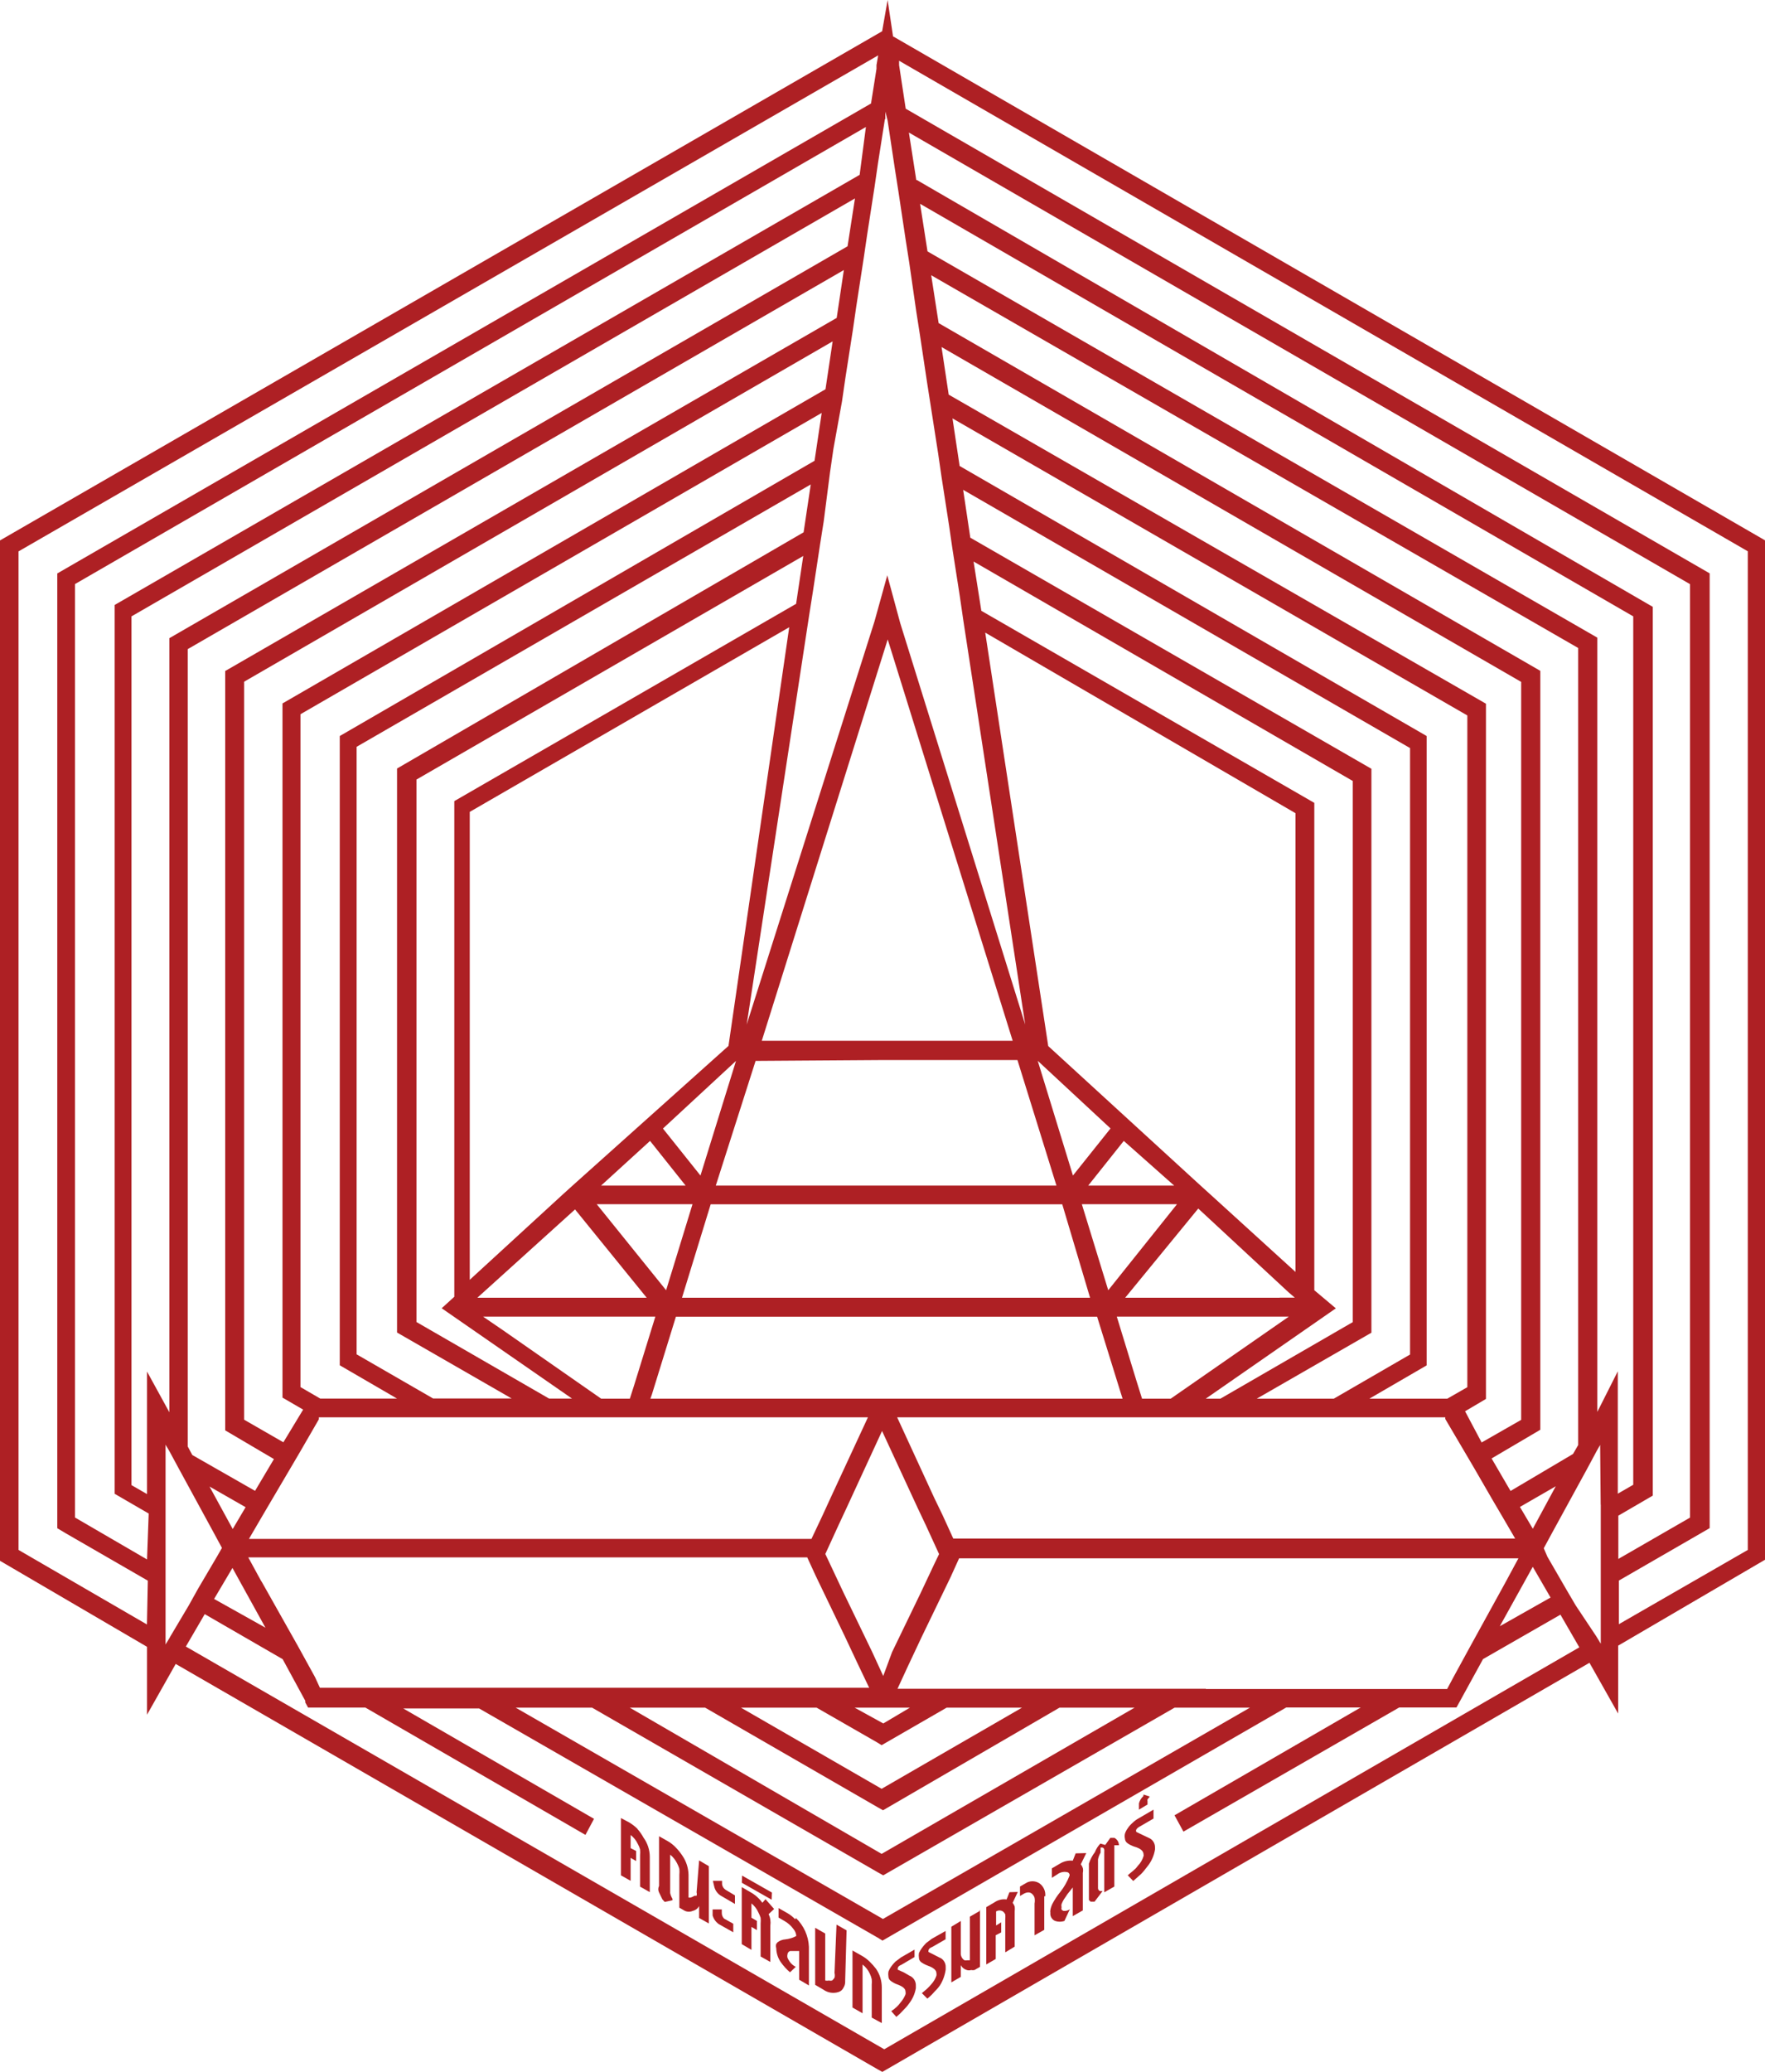 <?xml version="1.0" encoding="UTF-8"?><svg id="b" xmlns="http://www.w3.org/2000/svg" width="200" height="234.64" viewBox="0 0 200 234.64"><defs><style>.d{fill:#ae2024;}</style></defs><g id="c"><path class="d" d="m198.05,175.52l-14.61,8.41v-4.94h0l9.22-5.32,1.07-.62v-108.12L102.63,12.31l-.75-4.94v-.49l96.17,55.55v113.08Zm-17.05-15.65v-87.66L105.1,28.47l-.84-5.39,80.81,46.72v98.34l-1.75,1.01v-13.86l-2.31,4.58Zm.39,10.52v9.74h0v6.01l-.49-.81-2.34-3.51h0l-1.07-1.82-2.14-3.7-.42-.97.97-1.79,3.93-7.18,1.1-2.05.39-.68.06,6.75Zm-81.17,61.69l-79.16-45.62,2.14-3.67,8.83,5.1,2.56,4.71v.19h0l.32.58h6.49l24.94,14.42h0l.97-1.82-21.62-12.5h8.6l45.19,25.97.52.32,45.75-26.4h8.44l-21.1,12.21,1.01,1.85,24.45-14.06h6.49l.32-.58,2.69-4.9h0l8.77-5.03h0l2.14,3.7-78.77,45.52Zm-80.97-46.66l-.49.81v-6.01h0v-16.62l.42.71,1.07,1.98,3.93,7.21.97,1.79-.52.91-2.18,3.7-1.07,1.92h0l-2.14,3.6Zm-2.6-16.23l-1.75-1.01v-98.38L96.88,22.47l-.84,5.42L19.19,72.27v87.66l-2.53-4.61v13.86Zm0,7.4l-8.15-4.74v-105.71L98.12,14.38l-.71,5.42L12.99,68.51v100.65l3.86,2.24-.19,5.19Zm0,7.37l-14.55-8.44V62.44L99.51,6.27l-.19,1.1h0v.42l-.62,3.93L6.49,64.94v108.12l1.04.62,9.22,5.32-.1,4.97Zm154.51-15.13l-2.14-3.67,5.52-3.25v-85.94l-68.18-39.38-.84-5.42,73.31,42.21v90.26l-.58,1.01-7.08,4.19Zm2.53,4.29l-1.46-2.47,4.06-2.34-2.6,4.81Zm0,4.32l2.01,3.47-5.75,3.25,3.73-6.72Zm-37.05,13.8h-34.94l1.23-2.66,1.53-3.25,3.25-6.72.97-2.14h63.38l-1.49,2.76-3.93,7.14-1.95,3.57h0l-.71,1.33h-27.34v-.03Zm-69.55,2.14l32.47,18.7.52.29,33.02-18.99h8.54l-41.59,23.93-41.62-23.93h8.67Zm-37.47-14.29l-1.49-2.73h63.34l.97,2.11,3.25,6.75,1.53,3.25,1.27,2.66h-62.24l-.55-1.2h0l-1.95-3.54-4.12-7.31Zm.45,5.23l-5.81-3.25,2.08-3.51,3.73,6.75Zm-2.24-13.64l-1.46,2.47-2.63-4.81,4.09,2.34Zm-2.31-94.71v86.01l5.52,3.25-2.14,3.6-7.11-4.06-.52-.97v-90.29L95.62,30.58l-.81,5.42L25.55,75.97Zm6.49,3.7v78.6l2.34,1.36-2.24,3.7-4.45-2.56v-83.57l66.69-38.54-.81,5.42-61.53,35.58Zm6.49,3.67v71.27l6.49,3.77h-8.7l-2.24-1.3v-76.2l59.06-34.12-.81,5.42-53.8,31.17Zm6.49,3.7v63.86l12.99,7.47h-8.9l-8.67-5v-68.8l51.46-29.71-.81,5.42-46.07,26.75Zm6.49,3.67v56.14l-1.43,1.3,14.77,10.23h-2.6l-15.03-8.67v-61.43l43.83-25.32-.81,5.42-38.73,22.34Zm31.07,27.73l-17.66,15.81-1.04.94h0l-10.62,9.74v-52.99l36.2-20.91-6.88,47.4Zm-3.18,14.68l-4.25-5.32,8.28-7.66-4.03,12.99Zm46.46-5.32l-4.25,5.32-3.99-12.99,8.25,7.66Zm20.97-35.71v51.95l-9.74-8.86-1.04-.94-17.24-15.78-7.14-46.82,35.16,20.45Zm6.49-3.67v61.3l-15,8.67h-1.66l14.74-10.23-2.44-2.05v-55.19l-37.73-21.75-.88-5.58,42.95,24.84Zm6.49-3.7v68.67l-8.64,5h-8.73l12.99-7.47v-63.86l-45.45-26.17-.81-5.42,50.65,29.25Zm6.49-3.7v76.07l-2.27,1.3h-8.83l6.49-3.77v-71.27l-52.92-30.58-.81-5.39,58.34,33.64Zm-.26,78.8l2.37-1.4v-78.73l-60.88-35-.81-5.39,65.68,37.92v83.57l-4.48,2.56-1.88-3.54Zm-60.13,9.84l-4.22-9.16h62.11v.19l2.18,3.7,1.07,1.82,2.14,3.7,1.07,1.82,1.46,2.5h-63.67l-1.23-2.69-.91-1.88Zm-31.82-9.16h24.29l-4.25,9.16-.88,1.92-1.27,2.69H28.21l1.46-2.5,1.07-1.82,2.18-3.7,1.07-1.82,2.14-3.7v-.23h37.99Zm-15.68-11.4h15.88l-2.4,7.76-.49,1.53h-3.25l-11.14-7.76-2.24-1.53h3.64Zm14.9-2.14h-19.19l.29-.26,10.78-9.74,8.12,10Zm50.23,0h-46.23l3.25-10.58h39.84l3.15,10.58Zm21.49,0h-17.5l8.28-10.1,10.26,9.51.68.58h-1.72Zm-17.79,11.43h-53.51l.16-.45,2.73-8.83h47.73l2.6,8.38.29.91Zm-.65-9.29h19.48l-13.38,9.29h-3.25l-.62-1.98-2.24-7.31Zm-3.25-14.84l4.03-5.06,5.71,5.06h-9.74Zm10.06,2.11l-7.79,9.74-2.99-9.74h10.78Zm-65.26-2.11l5.55-5.06,4.03,5.06h-9.58Zm10.36,2.11l-2.99,9.74-7.86-9.74h10.84Zm21.62,53.44l-1.27-2.76-3.25-6.72-1.53-3.25-.52-1.1,1.49-3.25.91-1.95,4.03-8.73,4.06,8.77.91,1.92,1.49,3.25-.55,1.14-1.53,3.25-3.25,6.72-1.01,2.73Zm0,5.36l-3.25-1.79h6.27l-3.02,1.79Zm19.97-1.79h8.51l-28.67,16.56-28.54-16.56h8.54l19.64,11.33.52.29,20-11.62Zm-20.16,9.19l-15.94-9.19h8.57l6.85,3.93.52.32,7.37-4.25h8.54l-15.91,9.19Zm-13.6-84.64l14.29-45.52,14.16,45.45h-28.44v.06Zm13.96,2.11h15.03l4.42,14.22h-38.6l4.51-14.12,14.64-.1Zm3.57-99.64l-.84-5.39,88.51,51.14v105.71l-8.12,4.68v-4.9l3.9-2.27v-100.65L103.9,20.39Zm-3.51-6.92v-.84l.26,1.01.81,5.39.42,2.69.81,5.39.42,2.69.78,5.42.42,2.69.81,5.39.42,2.69.84,5.39.39,2.69.84,5.42.39,2.69.84,5.39.39,2.69,7.01,45.75-14.16-45.45-1.46-5.39v-.29.23l-1.46,5.26-14.48,45.65,7.08-46.36.42-2.66.81-5.32.42-2.66.71-5.52.39-2.69.97-5.36.39-2.69.84-5.39.39-2.69.84-5.45.39-2.66.84-5.42.39-2.69.78-4.97Zm.88-9.32l-.62-4.16-.62,3.54L0,61.2v115.55l16.66,9.74v7.69l3.25-5.75,79.55,45.91.52.29,80.13-46.33,3.25,5.75v-7.69l16.66-9.74V61.2L101.27,4.16Z"/><path class="d" d="m72.24,207.11c-.27-.27-.58-.51-.91-.71l-.97-.52v6.49l1.1.62v-2.6l.62.36v-1.14l-.62-.32v-1.49c.35.27.62.61.81,1.01.11.19.2.4.26.62.02.22.02.43,0,.65v3.57l1.1.62v-4.03c-.01-.77-.26-1.52-.71-2.14-.19-.35-.42-.68-.68-.97Z"/><path class="d" d="m78.93,214.29c.04.13.04.26,0,.39h-.23c-.32.19-.52.26-.68.19v-2.56c-.02-.77-.25-1.51-.68-2.14-.23-.35-.49-.68-.78-.97-.27-.28-.57-.52-.91-.71l-.97-.55v5.62c-.11.24-.12.51,0,.75l.19.39.19.39c.08.1.17.2.26.29l.88-.19h0v-.16c-.12-.2-.21-.42-.26-.65v-4.35c.33.26.59.6.78.97.11.21.2.42.26.65.02.22.02.43,0,.65v3.73l.62.36c.29.13.62.13.91,0,.31-.07.57-.27.71-.55v1.36l1.1.62v-6.49l-1.1-.65-.29,3.64Z"/><path class="d" d="m81.82,213.38v-.39h-1.04l.16.68c.1.4.35.74.68.97l1.66.97v-.97l-1.04-.62c-.23-.14-.39-.38-.42-.65Z"/><path class="d" d="m81.79,216.62h0v-.39h-1.04v.68c.11.39.35.73.68.97l1.66.94v-.97l-1.04-.58c-.17-.17-.27-.41-.26-.65Z"/><path class="d" d="m86.75,215.06l-.36.42c-.37-.51-.84-.93-1.4-1.23l-.94-.55v6.46l1.1.65v-2.6l.62.36v-1.04l-.62-.36v-1.62c.34.27.6.61.78,1.01.11.2.19.4.26.62.02.22.02.43,0,.65v3.73l1.1.62v-4.12c.03-.22.03-.43,0-.65-.03-.23-.1-.44-.19-.65l.62-.58-.97-1.1Z"/><polygon class="d" points="87.47 214.32 84.09 212.4 84.06 213.21 87.44 215.13 87.47 214.32"/><path class="d" d="m90.1,217.34c-.27-.28-.57-.52-.91-.71l-.97-.55v1.07l.62.36c.42.23.79.55,1.07.94.19.22.3.49.32.78,0,0-.42.29-1.23.39-.32.02-.62.13-.88.32l-.16.19c-.05.16-.05.33,0,.49.01.57.19,1.12.52,1.59.3.42.64.8,1.04,1.14l.65-.62c-.29-.14-.53-.35-.71-.62-.09-.13-.17-.27-.23-.42-.03-.12-.03-.24,0-.36.01-.18.13-.33.29-.39h1.04v3.25l1.1.65v-4.38c-.05-1.23-.58-2.39-1.46-3.25l-.1.13Z"/><path class="d" d="m94.58,223.47c.02.15.02.3,0,.45h0c-.07.14-.17.26-.29.36-.12.03-.24.03-.36,0-.14.03-.28.03-.42,0v-5.32l-1.14-.65v6.46l.94.55c.5.36,1.14.45,1.72.26.24-.08.44-.25.55-.49.12-.19.19-.42.19-.65v-.16l.16-5.68-1.14-.65-.23,5.52Z"/><path class="d" d="m98.51,222.11c-.28-.27-.6-.5-.94-.68l-.97-.55v6.46l1.14.65v-5.52c.35.27.62.61.81,1.01.1.21.18.42.23.65.02.21.02.41,0,.62v3.73l1.14.62v-4.03c0-.75-.22-1.49-.65-2.11-.23-.3-.48-.58-.75-.84Z"/><path class="d" d="m103.05,223.73l-.62-.36-.71-.32c0-.19,0-.39.42-.55l1.49-.88v-.84l-1.53.88-.65.49c-.18.18-.34.37-.49.58-.12.17-.22.36-.29.55-.03.18-.03.37,0,.55,0,.19.1.37.26.49.22.16.46.3.71.39.65.23.97.49.97.84.02.1.02.2,0,.29-.13.33-.32.64-.55.91l-.23.29-.26.26c-.18.17-.38.32-.58.45l.58.65c.28-.23.54-.48.78-.75.24-.23.46-.48.65-.75.4-.51.67-1.11.78-1.75v-.29c.02-.5-.28-.96-.75-1.14Z"/><path class="d" d="m106.53,221.72l-.62-.32-.71-.36c0-.19,0-.39.42-.55l1.53-.88v-.94l-1.56.88-.65.49c-.18.18-.34.37-.49.58-.13.17-.23.36-.32.55-.03.18-.03.37,0,.55,0,.19.1.37.26.49.23.16.48.29.75.39.65.23.97.52.97.84.02.1.02.2,0,.29-.12.35-.31.67-.55.94l-.26.29-.26.26-.58.49.62.62c.28-.22.54-.47.78-.75.24-.23.46-.48.65-.75.34-.54.56-1.15.65-1.79v-.29c.01-.44-.23-.84-.62-1.04Z"/><path class="d" d="m110.97,216.43l-1.07.62v4.94h-.29c-.11.02-.22.02-.32,0h0c-.24-.15-.39-.4-.42-.68v-3.77l-1.07.65v6.3l1.07-.62v-1.33c.14.27.39.47.68.55.16.05.33.05.49,0,.13.03.26.03.39,0l.62-.36v-6.49l-.06.19Z"/><path class="d" d="m114.38,214.29l-.32.81c-.48-.07-.97.05-1.36.32l-.94.55v6.49l1.07-.62v-2.69l.62-.32v-1.14l-.58.36v-1.59c.24-.15.54-.15.78,0,.11.09.2.2.26.32.02.19.02.39,0,.58v3.73l1.07-.65v-3.99c.02-.18.02-.37,0-.55-.06-.15-.13-.29-.23-.42l.58-1.23-.94.03Z"/><path class="d" d="m118.44,214.74c.06-.57-.19-1.13-.65-1.46-.48-.32-1.11-.32-1.59,0l-.62.36v1.07l.32-.19c.45-.29.84-.29,1.1,0,.11.11.19.24.23.39.04.21.04.43,0,.65v3.6l1.1-.62v-3.8h.1Z"/><path class="d" d="m121.88,209.9l-.32.81c-.5-.05-1,.06-1.43.32l-.94.55v1.07l.62-.39c.3-.23.69-.33,1.07-.26.2.02.34.19.32.39,0,0,0,0,0,0-.26.68-.62,1.32-1.07,1.88-.34.41-.63.86-.88,1.33-.11.22-.19.47-.23.71-.02.1-.02.2,0,.29-.05.4.18.79.55.94.34.11.7.11,1.04,0l.62-1.33c-.21.15-.46.21-.71.19-.09-.03-.17-.08-.23-.16-.03-.08-.03-.18,0-.26-.03-.12-.03-.24,0-.36.07-.18.16-.35.26-.52l.42-.62.36-.45.23-.29v3.25l1.14-.65v-4.25c.04-.18.04-.37,0-.55-.05-.15-.13-.3-.23-.42l.62-1.27-1.2.03Z"/><path class="d" d="m126.79,208.96c0-.36-.21-.68-.52-.84h-.45l-.58.81-.55-.16c-.27.28-.48.61-.62.97-.3.39-.53.83-.68,1.3v4.12l.19.19h.45l.91-1.2h-.23c-.19,0-.29-.19-.29-.32v-3.25c.05-.28.15-.54.29-.78v-.58h.19s.19,0,.23.26c.01.08.01.15,0,.23v4.58l1.14-.65v-4.68h.52Z"/><path class="d" d="m129.09,206.88l1.62-.94v-1.01l-1.66.97c-.26.14-.5.31-.71.52-.21.18-.4.39-.55.62-.14.19-.25.4-.32.62-.04.18-.04.37,0,.55.01.21.12.4.29.52.24.17.5.3.78.39.68.19,1.04.49,1.04.88.02.06.02.13,0,.19-.12.4-.33.77-.62,1.07l-.26.32-.29.26-.62.52.62.65.88-.78c.25-.25.47-.53.68-.81.48-.57.79-1.25.91-1.98v-.23c.01-.46-.26-.89-.68-1.07l-.68-.32-.75-.36c-.11-.19,0-.39.32-.58Z"/><path class="d" d="m129.55,203.41c-.24.21-.41.5-.49.81v.71l.97-.58v-.39c-.02-.06-.02-.13,0-.19l.26-.32h0l-.71-.23-.03.19Z"/></g></svg>